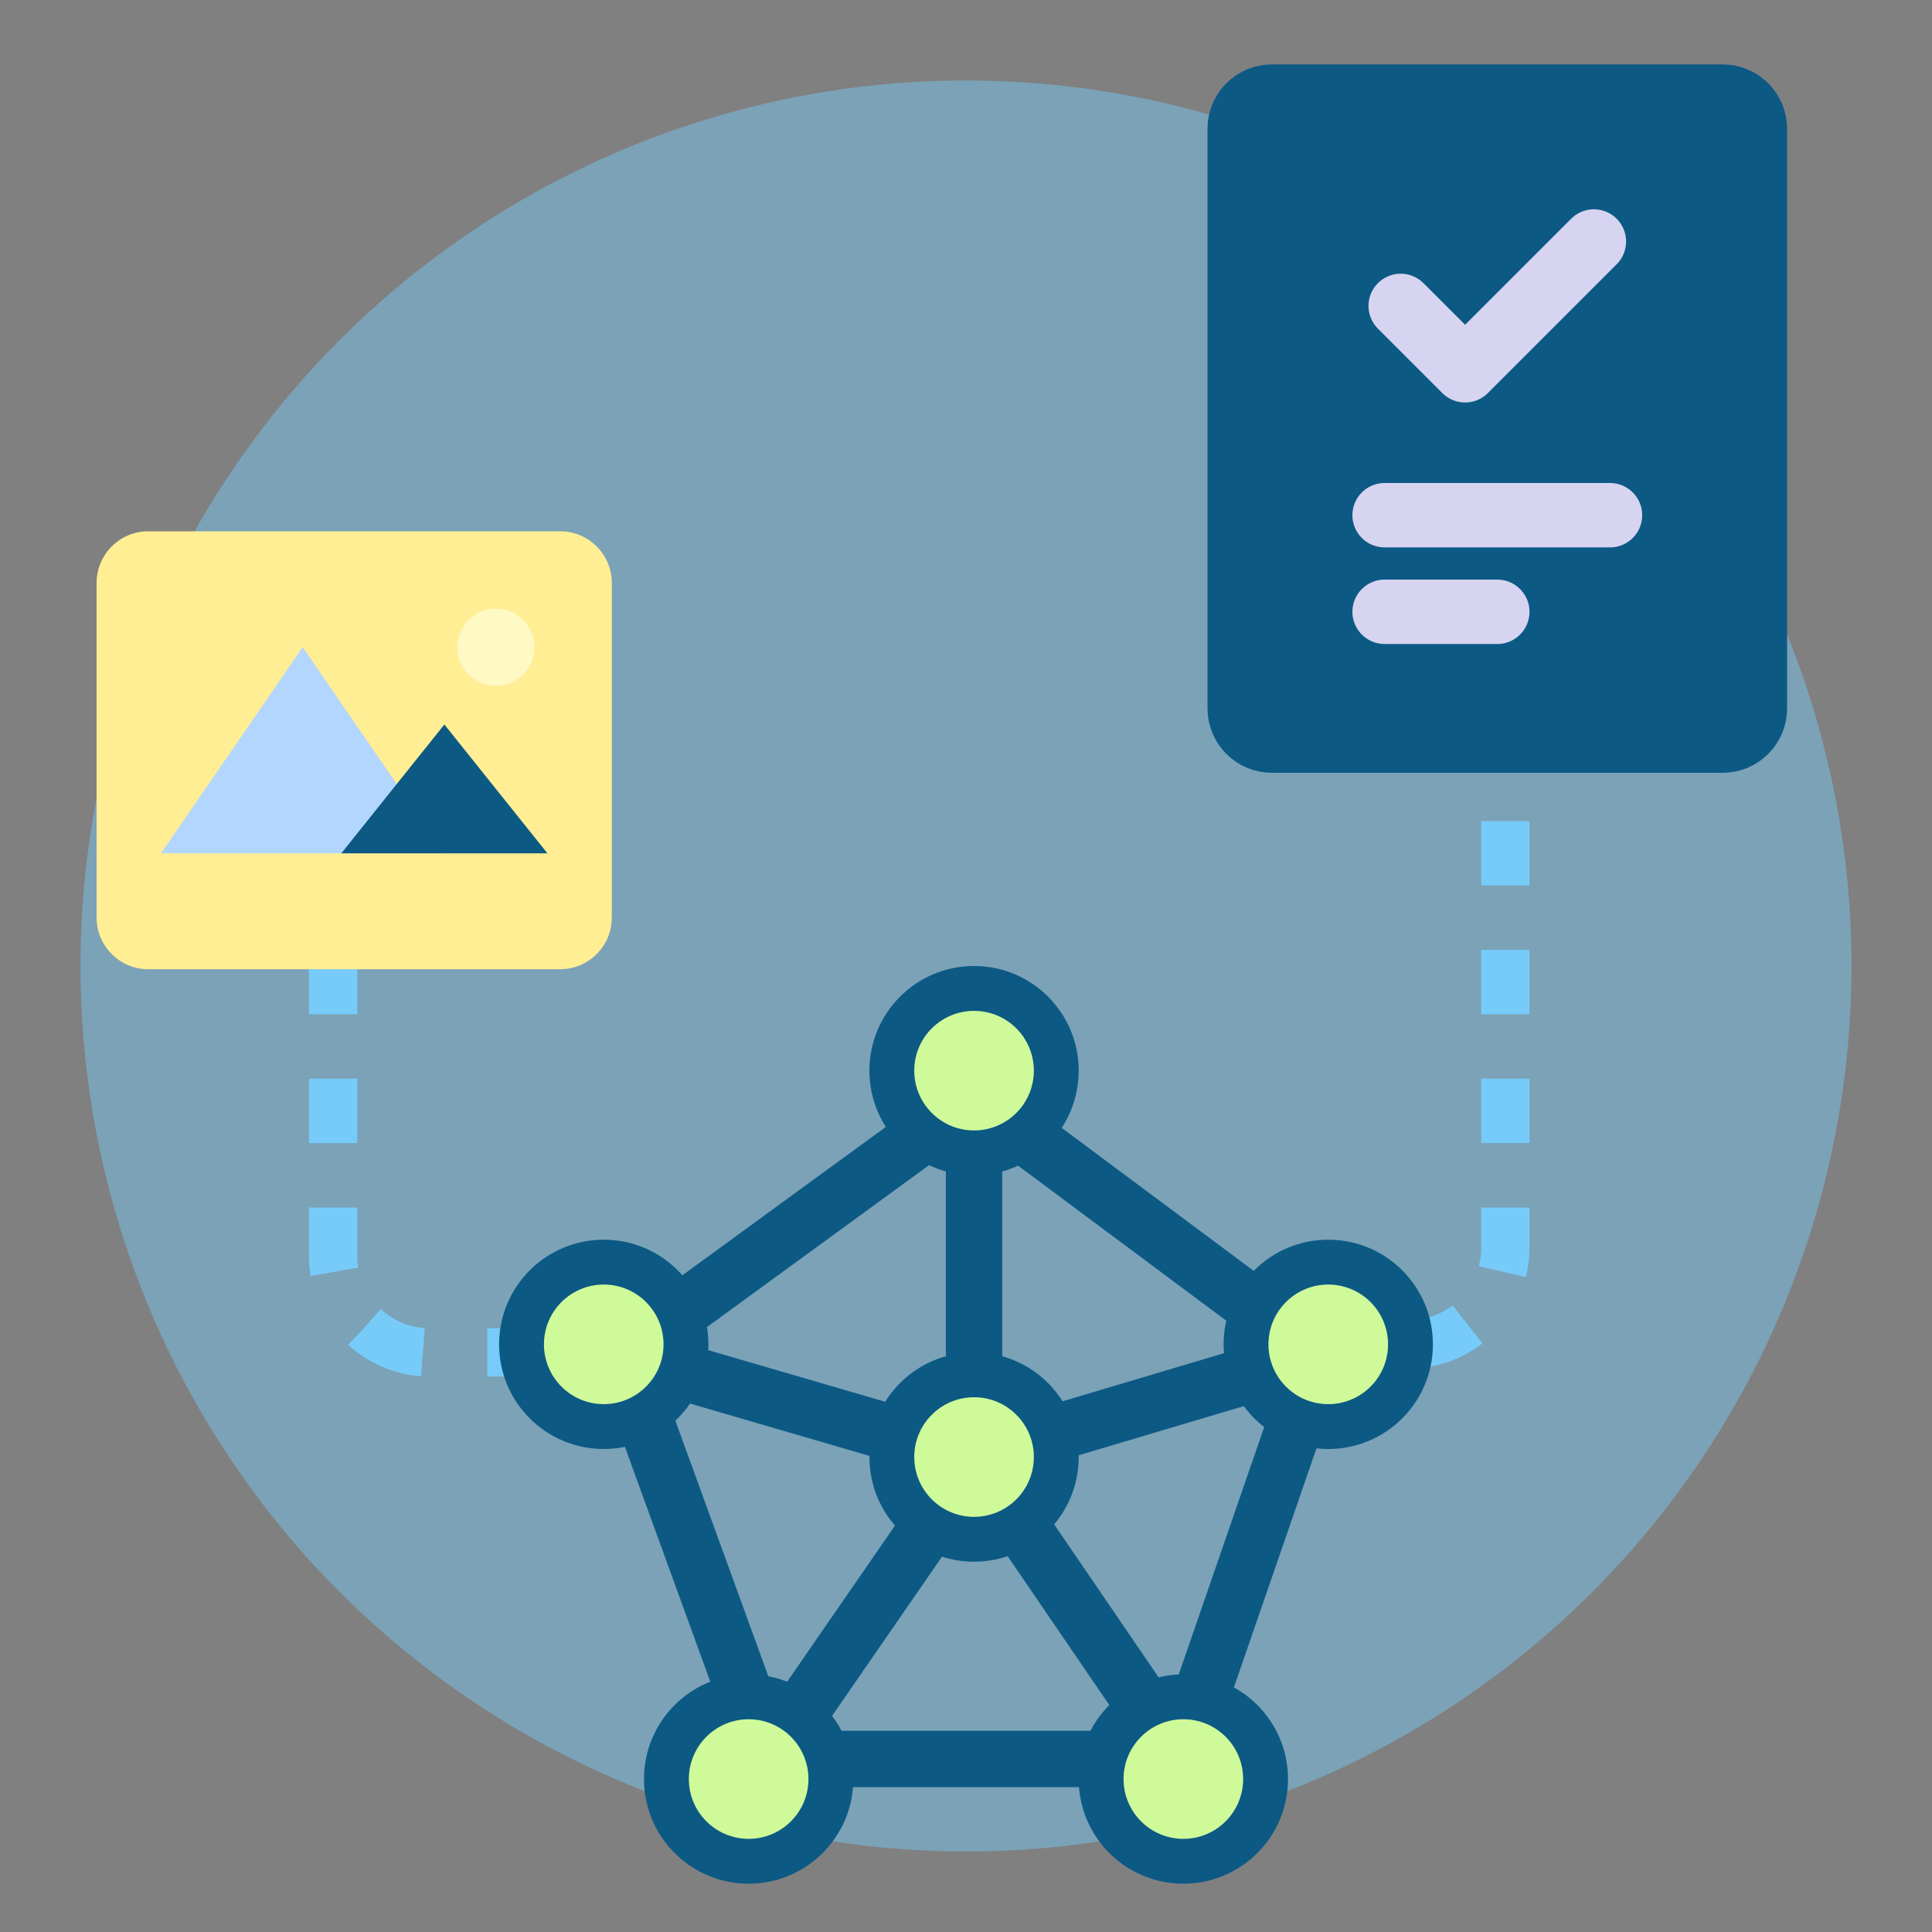 <?xml version="1.0" encoding="UTF-8"?> <svg xmlns="http://www.w3.org/2000/svg" width="120" height="120" viewBox="0 0 120 120" fill="none"><rect x="0" y="0" width="120" height="120" fill="#808080" stroke="none"/><circle cx="60" cy="60" r="55" fill="#77CBF9" fill-opacity="0.46"></circle><path d="M20.691 51L20.691 78C20.691 81.314 23.378 84 26.691 84L37 84" stroke="#77CBF9" stroke-width="3" stroke-dasharray="4 4"></path><path d="M34.8 60.2H9.2C7.44 60.2 6 58.76 6 57V36.2C6 34.44 7.44 33 9.2 33H34.8C36.56 33 38 34.44 38 36.2V57C38 58.76 36.56 60.2 34.8 60.2Z" fill="#FFEE93"></path><path d="M30.8 42.6C32.125 42.6 33.2 41.526 33.2 40.2C33.2 38.874 32.125 37.8 30.8 37.8C29.474 37.8 28.4 38.874 28.4 40.2C28.4 41.526 29.474 42.6 30.8 42.6Z" fill="#FFF9C4"></path><path d="M18.8 40.2L10 53H27.6L18.8 40.2Z" fill="#B3D6FF"></path><path d="M27.6 45L21.2 53H34L27.6 45Z" fill="#0C5984"></path><path d="M93.5 43L93.5 77.5C93.5 80.814 90.814 83.5 87.5 83.5L82.5 83.5" stroke="#77CBF9" stroke-width="3" stroke-dasharray="4 4"></path><path d="M60.5 66L60.5 90.191C60.5 90.392 60.561 90.589 60.675 90.755L74.5 111" stroke="#0C5984" stroke-width="3.5" stroke-linecap="round"></path><path d="M60.5 90.5L84 83.5" stroke="#0C5984" stroke-width="3.5" stroke-linecap="round"></path><path d="M60.501 90.5L36.5 83.5" stroke="#0C5984" stroke-width="3.5" stroke-linecap="round"></path><path d="M46.5 111L61 90" stroke="#0C5984" stroke-width="3.5" stroke-linecap="round"></path><circle cx="60.5" cy="90.5" r="6.5" fill="#0C5984"></circle><circle cx="60.5" cy="90.5" r="3.714" fill="#CFFA9A"></circle><path d="M81.928 84.139L73.253 109.25H47.726L38.594 84.139L60.489 68.174L81.928 84.139Z" stroke="#0C5984" stroke-width="3.5"></path><circle cx="60.5" cy="66.5" r="6.5" fill="#0C5984"></circle><circle cx="60.5" cy="66.5" r="3.714" fill="#CFFA9A"></circle><circle cx="46.5" cy="110.5" r="6.5" fill="#0C5984"></circle><circle cx="46.5" cy="110.5" r="3.714" fill="#CFFA9A"></circle><circle cx="73.5" cy="110.5" r="6.5" fill="#0C5984"></circle><circle cx="73.5" cy="110.5" r="3.714" fill="#CFFA9A"></circle><circle cx="37.5" cy="83.5" r="6.5" fill="#0C5984"></circle><circle cx="37.5" cy="83.5" r="3.714" fill="#CFFA9A"></circle><circle cx="82.5" cy="83.5" r="6.5" fill="#0C5984"></circle><circle cx="82.5" cy="83.5" r="3.714" transform="rotate(9.462 82.5 83.5)" fill="#CFFA9A"></circle><path d="M107 6H79C78.47 6 77.961 6.211 77.586 6.586C77.211 6.961 77 7.47 77 8V44C77 44.53 77.211 45.039 77.586 45.414C77.961 45.789 78.47 46 79 46H107C107.53 46 108.039 45.789 108.414 45.414C108.789 45.039 109 44.53 109 44V8C109 7.47 108.789 6.961 108.414 6.586C108.039 6.211 107.53 6 107 6Z" fill="#0C5984" stroke="#0C5984" stroke-width="4" stroke-linecap="round" stroke-linejoin="round"></path><path d="M86 32H100M86 38H93M99 15L91 23L87 19" stroke="#D6D4F0" stroke-width="4" stroke-linecap="round" stroke-linejoin="round"></path></svg> 